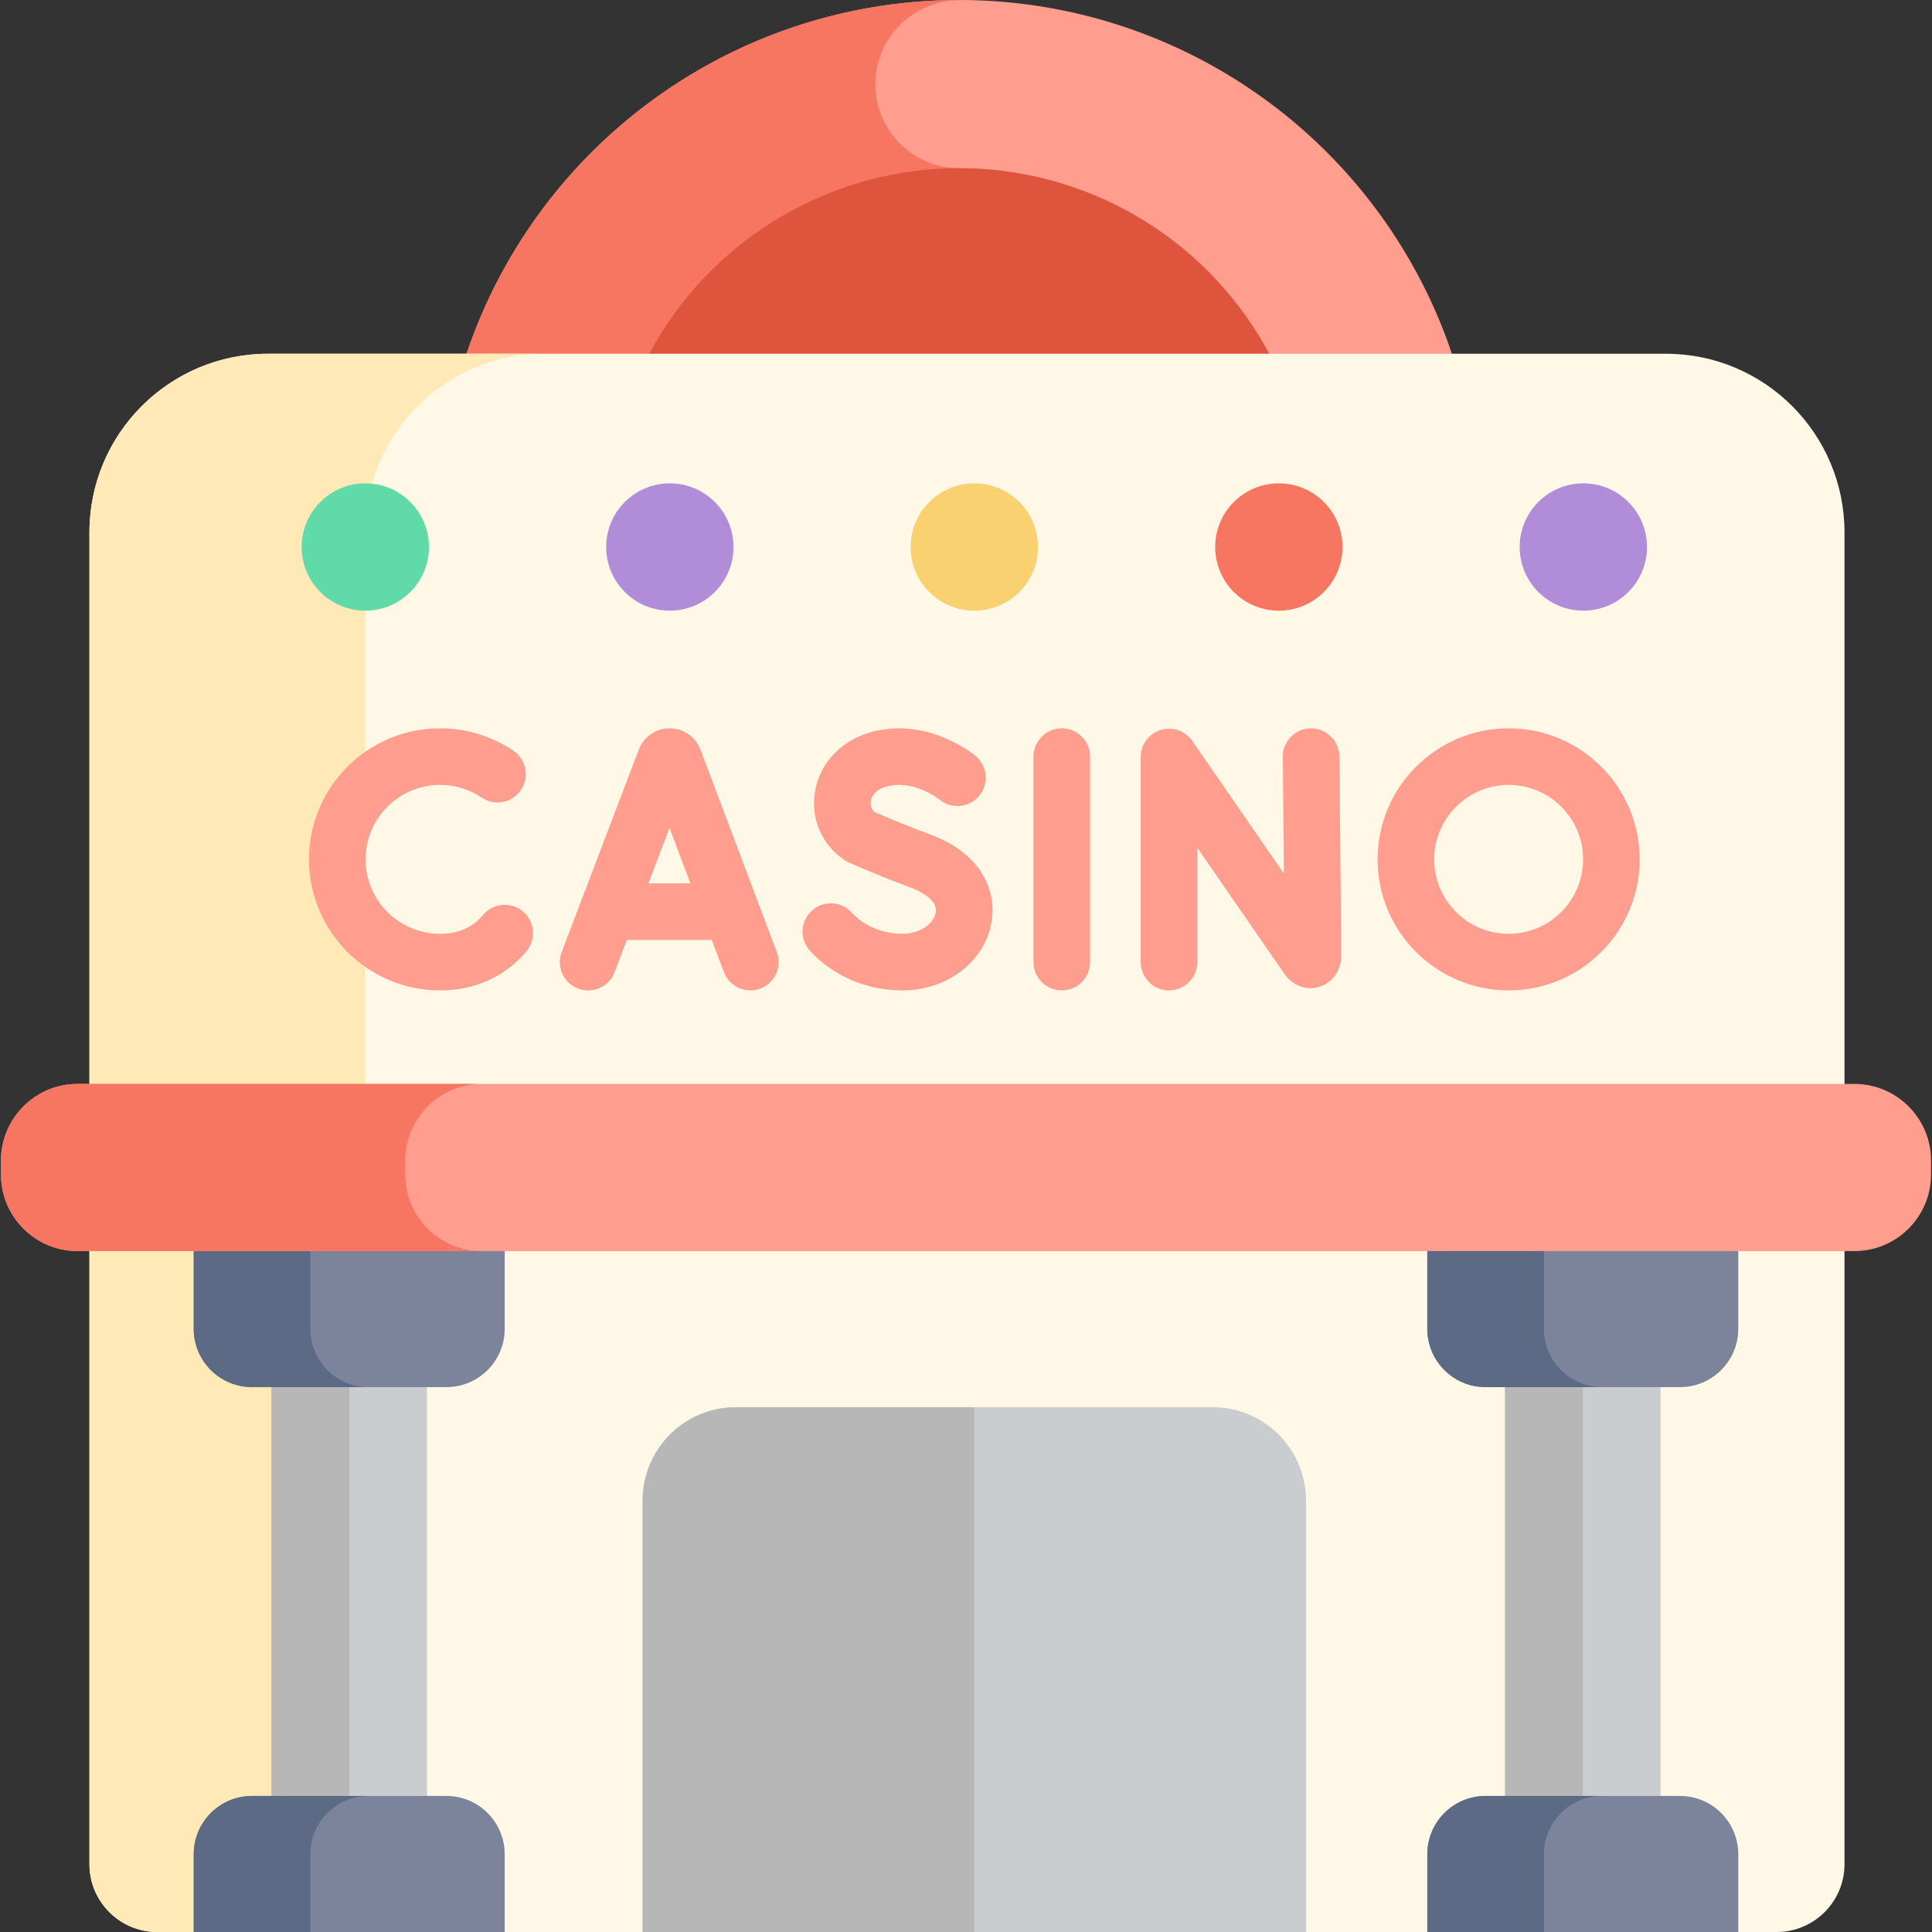 <svg id="Capa_1" enable-background="new 0 0 512 512" height="512" viewBox="0 0 512 512" width="512" xmlns="http://www.w3.org/2000/svg"><rect x="0" y="0" width="512" height="512" fill="#333333" stroke="none"/><g><g><circle cx="254.214" cy="137.787" fill="#ff9e8f" r="137.787"/></g><g><path d="m231.975 22.326c0-12.263 9.976-22.239 22.239-22.239l-.029-.087c-76.084.016-137.758 61.698-137.758 137.786 0 76.097 61.689 137.787 137.787 137.787v-231.008c-12.263 0-22.239-9.976-22.239-22.239z" fill="#f77661"/></g><g><circle cx="254.214" cy="137.787" fill="#df543d" r="93.221"/></g><g><path d="m470.831 512h-429.147c-9.93 0-17.981-8.05-17.981-17.981v-352.932c0-26.146 21.195-47.341 47.341-47.341h370.426c26.146 0 47.341 21.195 47.341 47.341v352.932c0 9.931-8.05 17.981-17.98 17.981z" fill="#fff8e6"/></g><g><path d="m96.813 494.019v-352.932c0-26.145 21.195-47.341 47.341-47.341h-73.11c-26.146 0-47.341 21.195-47.341 47.341v352.932c0 9.93 8.05 17.98 17.981 17.98h73.109c-9.93.001-17.98-8.049-17.98-17.98z" fill="#ffeab7"/></g><g><path d="m71.941 349.575h41.207v144.225h-41.207z" fill="#c9cdcf"/></g><g><path d="m71.941 349.575h20.604v144.225h-20.604z" fill="#b7b7b7"/></g><g><path d="m118.299 367.603h-51.509c-8.534 0-15.453-6.918-15.453-15.453v-30.905h82.414v30.905c.001 8.535-6.918 15.453-15.452 15.453z" fill="#7b849b"/></g><g><path d="m82.243 352.15v-30.905h-30.906v30.905c0 8.534 6.919 15.453 15.453 15.453h30.905c-8.534 0-15.452-6.919-15.452-15.453z" fill="#5d6a85"/></g><g><path d="m133.752 512h-82.415v-20.604c0-8.534 6.918-15.453 15.453-15.453h51.509c8.534 0 15.453 6.918 15.453 15.453z" fill="#7b849b"/></g><g><path d="m82.243 491.396v20.604h-30.906v-20.604c0-8.534 6.919-15.453 15.453-15.453h30.905c-8.534.001-15.452 6.919-15.452 15.453z" fill="#5d6a85"/></g><g><path d="m398.852 349.575h41.207v144.225h-41.207z" fill="#c9cdcf"/></g><g><path d="m398.852 349.575h20.604v144.225h-20.604z" fill="#b7b7b7"/></g><g><path d="m445.21 367.603h-51.509c-8.534 0-15.453-6.918-15.453-15.453v-30.905h82.414v30.905c.001 8.535-6.918 15.453-15.452 15.453z" fill="#7b849b"/></g><g><path d="m409.154 352.15v-30.905h-30.905v30.905c0 8.534 6.919 15.453 15.453 15.453h30.905c-8.535 0-15.453-6.919-15.453-15.453z" fill="#5d6a85"/></g><g><path d="m460.663 512h-82.414v-20.604c0-8.534 6.918-15.453 15.453-15.453h51.509c8.534 0 15.453 6.918 15.453 15.453v20.604z" fill="#7b849b"/></g><g><path d="m409.154 491.396v20.604h-30.905v-20.604c0-8.534 6.919-15.453 15.453-15.453h30.905c-8.535.001-15.453 6.919-15.453 15.453z" fill="#5d6a85"/></g><g><path d="m491.482 331.547h-470.964c-11.143 0-20.26-9.117-20.26-20.26v-3.777c0-11.143 9.117-20.26 20.26-20.26h470.964c11.143 0 20.26 9.117 20.26 20.26v3.777c0 11.143-9.117 20.26-20.26 20.26z" fill="#ff9e8f"/></g><g><path d="m107.396 311.286v-3.777c0-11.143 9.117-20.26 20.26-20.26h-107.138c-11.143 0-20.26 9.117-20.26 20.26v3.777c0 11.143 9.117 20.26 20.26 20.26h107.139c-11.144.001-20.261-9.116-20.261-20.26z" fill="#f77661"/></g><g><path d="m346.117 512h-175.818v-114.328c0-13.667 11.079-24.746 24.746-24.746h126.325c13.667 0 24.746 11.079 24.746 24.746v114.328z" fill="#c9cdcf"/></g><g><path d="m258.208 372.926h-63.162c-13.667 0-24.746 11.079-24.746 24.746v114.328h87.909v-139.074z" fill="#b7b7b7"/></g><g><circle cx="96.813" cy="144.961" fill="#60daa8" r="16.87"/></g><g><circle cx="177.511" cy="144.961" fill="#b18cd9" r="16.87"/></g><g><circle cx="258.208" cy="144.961" fill="#f9d171" r="16.87"/></g><g><circle cx="338.906" cy="144.961" fill="#f77661" r="16.87"/></g><g><circle cx="419.603" cy="144.961" fill="#b18cd9" r="16.87"/></g><g fill="#ff9e8f"><path d="m185.61 198.624c-.025-.068-.053-.138-.081-.205-1.353-3.288-4.522-5.411-8.076-5.411h-.009c-3.559.004-6.729 2.134-8.076 5.428-.023.057-.046.113-.067.171l-20.45 53.694c-1.475 3.87.469 8.203 4.34 9.678.878.335 1.78.493 2.668.493 3.021 0 5.87-1.84 7.01-4.833l3.253-8.542h22.504l3.216 8.521c1.463 3.876 5.79 5.831 9.665 4.368 3.875-1.462 5.831-5.789 4.368-9.665zm-13.776 35.473 5.591-14.679 5.54 14.679z"/><path d="m347.379 193.008c-4.143.04-7.468 3.431-7.428 7.572l.3 30.932-24.283-35.163c-1.865-2.701-5.267-3.873-8.404-2.898-3.133.977-5.268 3.878-5.268 7.16v54.359c0 4.143 3.357 7.5 7.5 7.5s7.5-3.357 7.5-7.5v-30.301l23.087 33.431c2.178 3.145 5.818 4.479 9.276 3.396 3.524-1.101 5.801-4.383 5.801-8.434l-.509-52.627c-.04-4.141-3.422-7.427-7.572-7.427z"/><path d="m281.384 193.008c-4.143 0-7.5 3.357-7.5 7.5v54.462c0 4.143 3.357 7.5 7.5 7.5s7.5-3.357 7.5-7.5v-54.462c0-4.143-3.358-7.5-7.5-7.5z"/><path d="m138.588 241.535c-3.176-2.661-7.905-2.245-10.566.928-.454.542-.941 1.045-1.451 1.499-2.613 2.327-5.964 3.508-9.957 3.508-10.88 0-19.73-8.851-19.73-19.73s8.851-19.731 19.73-19.731c3.954 0 7.767 1.164 11.025 3.365 3.431 2.32 8.094 1.418 10.413-2.015 2.319-3.432 1.417-8.095-2.015-10.413-5.748-3.885-12.465-5.938-19.424-5.938-19.15 0-34.73 15.58-34.73 34.731 0 19.15 15.58 34.73 34.73 34.73 7.674 0 14.566-2.526 19.931-7.305 1.051-.935 2.051-1.965 2.972-3.063 2.661-3.174 2.246-7.905-.928-10.566z"/><path d="m246.476 221.132c-6.57-2.424-12.696-5.061-14.7-5.937-1.138-.972-1.097-2.293-1.017-2.852.119-.829.732-2.861 3.847-3.799 7.289-2.197 14.117 3.153 14.351 3.338 3.169 2.627 7.871 2.208 10.524-.951 2.665-3.17 2.255-7.901-.916-10.566-.525-.442-13.052-10.774-28.286-6.183-7.779 2.344-13.284 8.486-14.367 16.031-1.018 7.095 2.059 13.92 8.029 17.813.331.216.679.405 1.04.566.315.141 7.836 3.488 16.304 6.611 1.735.641 7.348 3.012 6.699 6.644-.494 2.764-3.933 5.622-8.833 5.622-5.221 0-10.237-2.097-13.421-5.609-2.783-3.071-7.525-3.301-10.594-.521-3.069 2.782-3.303 7.524-.521 10.594 6.069 6.696 15.012 10.537 24.536 10.537 11.813 0 21.738-7.563 23.6-17.985 1.403-7.87-2.134-18.137-16.275-23.353z"/><path d="m399.803 193.008c-19.15 0-34.73 15.58-34.73 34.731 0 19.15 15.58 34.73 34.73 34.73 19.151 0 34.731-15.58 34.731-34.73 0-19.151-15.58-34.731-34.731-34.731zm0 54.462c-10.88 0-19.73-8.851-19.73-19.73s8.851-19.731 19.73-19.731 19.731 8.852 19.731 19.731-8.851 19.73-19.731 19.73z"/></g></g></svg>